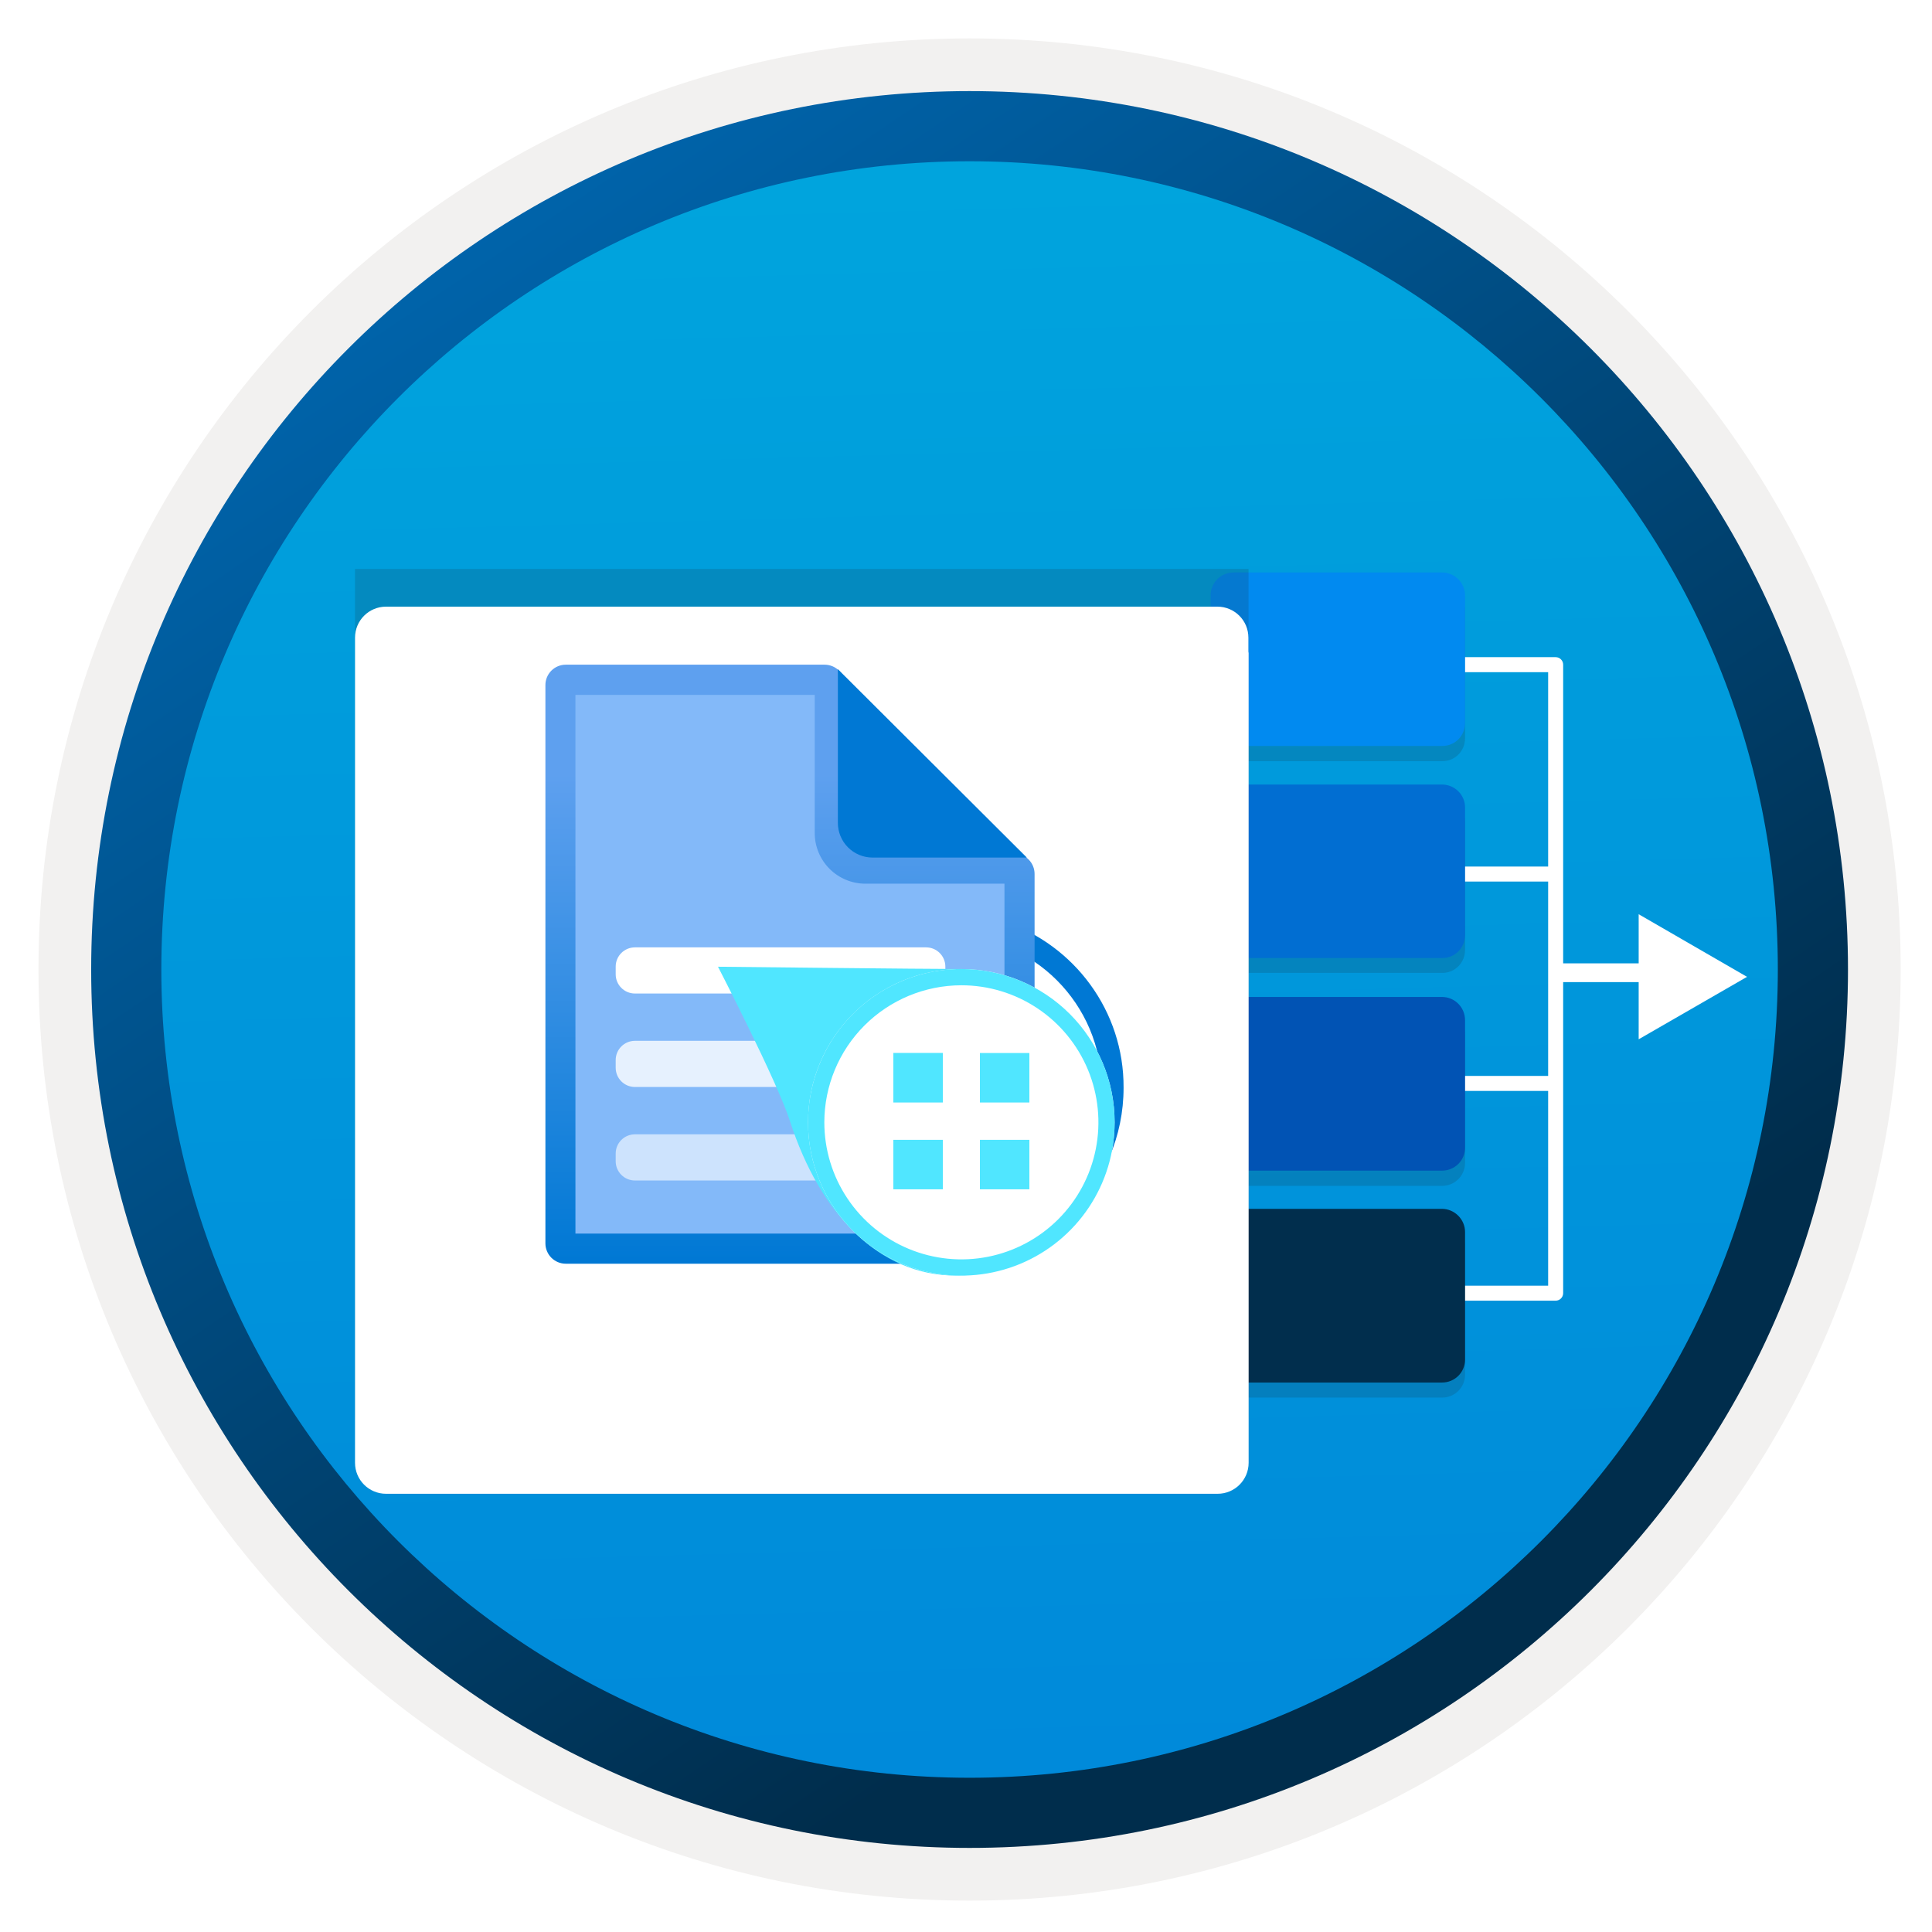 <svg width="103" height="103" viewBox="0 0 103 103" fill="none" xmlns="http://www.w3.org/2000/svg">
<path d="M51.691 98.497C25.841 98.497 4.881 77.547 4.881 51.687C4.881 25.827 25.841 4.877 51.691 4.877C77.541 4.877 98.501 25.837 98.501 51.687C98.501 77.537 77.541 98.497 51.691 98.497Z" fill="url(#paint0_linear_1127_1069)"/>
<path fill-rule="evenodd" clip-rule="evenodd" d="M97.591 51.687C97.591 77.037 77.041 97.587 51.691 97.587C26.341 97.587 5.791 77.037 5.791 51.687C5.791 26.337 26.341 5.787 51.691 5.787C77.041 5.787 97.591 26.337 97.591 51.687ZM51.691 2.047C79.111 2.047 101.331 24.267 101.331 51.687C101.331 79.107 79.101 101.327 51.691 101.327C24.271 101.327 2.051 79.097 2.051 51.687C2.051 24.267 24.271 2.047 51.691 2.047Z" fill="#F2F1F0"/>
<path fill-rule="evenodd" clip-rule="evenodd" d="M94.781 51.687C94.781 75.487 75.491 94.777 51.691 94.777C27.891 94.777 8.601 75.487 8.601 51.687C8.601 27.887 27.891 8.597 51.691 8.597C75.491 8.597 94.781 27.887 94.781 51.687ZM51.691 4.857C77.551 4.857 98.521 25.827 98.521 51.687C98.521 77.547 77.551 98.517 51.691 98.517C25.831 98.517 4.861 77.547 4.861 51.687C4.861 25.827 25.821 4.857 51.691 4.857Z" fill="url(#paint1_linear_1127_1069)"/>
<path d="M69.937 57.789H60.085" stroke="white" stroke-width="0.8" stroke-miterlimit="10" stroke-linejoin="round"/>
<path d="M69.937 46.617H60.085" stroke="white" stroke-width="0.8" stroke-miterlimit="10" stroke-linejoin="round"/>
<path d="M69.937 35.435H60.085V68.942H69.927" stroke="white" stroke-width="0.8" stroke-miterlimit="10" stroke-linejoin="round"/>
<path d="M60.113 52.519H52.71" stroke="white" stroke-miterlimit="10" stroke-linejoin="round"/>
<path fill-rule="evenodd" clip-rule="evenodd" d="M82.936 46.998H73.084V46.198H82.936V46.998Z" fill="white"/>
<path fill-rule="evenodd" clip-rule="evenodd" d="M82.936 58.16H73.084V57.36H82.936V58.16Z" fill="white"/>
<path fill-rule="evenodd" clip-rule="evenodd" d="M73.084 35.035H82.936C83.157 35.035 83.336 35.214 83.336 35.435V68.942C83.336 69.163 83.157 69.342 82.936 69.342H73.084V68.542H82.536V35.835H73.084V35.035Z" fill="white"/>
<path fill-rule="evenodd" clip-rule="evenodd" d="M90.442 52.359H82.906V51.359H90.442V52.359Z" fill="white"/>
<path opacity="0.15" d="M76.872 31.332H65.766C65.087 31.332 64.542 31.877 64.542 32.556V39.357C64.542 40.036 65.087 40.581 65.766 40.581H76.881C77.56 40.591 78.106 40.046 78.106 39.357V32.566C78.106 31.868 77.551 31.332 76.872 31.332Z" fill="#1F1D20"/>
<path opacity="0.15" d="M76.872 53.963H65.766C65.087 53.963 64.542 54.508 64.542 55.187V61.998C64.542 62.677 65.087 63.222 65.766 63.222H76.881C77.56 63.222 78.106 62.677 78.106 61.998V55.206C78.106 54.508 77.551 53.963 76.872 53.963Z" fill="#1F1D20"/>
<path opacity="0.15" d="M76.872 42.619H65.766C65.087 42.619 64.542 43.164 64.542 43.843V50.644C64.542 51.323 65.087 51.868 65.766 51.868H76.881C77.56 51.878 78.106 51.333 78.106 50.644V43.843C78.106 43.173 77.551 42.619 76.872 42.619Z" fill="#1F1D20"/>
<path opacity="0.15" d="M76.872 65.25H65.766C65.087 65.25 64.542 65.796 64.542 66.475V73.285C64.542 73.964 65.087 74.509 65.766 74.509H76.881C77.56 74.509 78.106 73.964 78.106 73.285V66.484C78.106 65.815 77.551 65.25 76.872 65.25Z" fill="#1F1D20"/>
<path d="M76.872 30.519H65.766C65.087 30.519 64.542 31.064 64.542 31.743V38.544C64.542 39.223 65.087 39.768 65.766 39.768H76.881C77.56 39.778 78.106 39.233 78.106 38.544V31.753C78.106 31.064 77.551 30.519 76.872 30.519Z" fill="#018AF0"/>
<path d="M76.872 53.15H65.766C65.087 53.15 64.542 53.696 64.542 54.375V61.185C64.542 61.864 65.087 62.409 65.766 62.409H76.881C77.56 62.409 78.106 61.864 78.106 61.185V54.394C78.106 53.696 77.551 53.15 76.872 53.15Z" fill="#0153B4"/>
<path d="M76.872 41.825H65.766C65.087 41.825 64.542 42.37 64.542 43.049V49.85C64.542 50.529 65.087 51.074 65.766 51.074H76.881C77.56 51.084 78.106 50.539 78.106 49.85V43.049C78.106 42.37 77.551 41.825 76.872 41.825Z" fill="#016ED2"/>
<path d="M76.872 64.447H65.766C65.087 64.447 64.542 64.992 64.542 65.671V72.482C64.542 73.161 65.087 73.706 65.766 73.706H76.881C77.56 73.706 78.106 73.161 78.106 72.482V65.681C78.106 65.011 77.551 64.447 76.872 64.447Z" fill="#012E4D"/>
<path d="M87.362 48.74L93.139 52.078L87.362 55.407V48.74Z" fill="white"/>
<path opacity="0.15" d="M65.195 76.793C65.952 76.793 66.562 76.183 66.562 75.426V30.331H18.927V75.432C18.927 76.189 19.537 76.799 20.293 76.799H65.195V76.793Z" fill="#1F1D20"/>
<g filter="url(#filter0_d_1127_1069)">
<path d="M66.556 30.735V29.996C66.556 29.081 65.817 28.342 64.902 28.342H20.581C19.666 28.342 18.927 29.081 18.927 29.996V30.817V31.568V73.983C18.927 74.898 19.666 75.637 20.581 75.637H64.914C65.829 75.637 66.568 74.898 66.568 73.983V30.817C66.568 30.788 66.556 30.764 66.556 30.735Z" fill="white"/>
</g>
<path d="M47.866 54.432H45.19V57.109H47.866V54.432Z" fill="#0078D4"/>
<path d="M47.866 59.273H45.19V61.95H47.866V59.273Z" fill="#0078D4"/>
<path d="M52.266 54.432H49.59V57.109H52.266V54.432Z" fill="#0078D4"/>
<path d="M52.266 59.273H49.59V61.95H52.266V59.273Z" fill="#0078D4"/>
<path d="M56.595 54.432H53.918V57.109H56.595V54.432Z" fill="#0078D4"/>
<path d="M56.595 59.273H53.918V61.95H56.595V59.273Z" fill="#0078D4"/>
<path d="M53.547 49.126C53.454 49.079 53.314 49.032 53.175 48.986C52.011 48.59 49.613 48.032 45.54 48.241C41.467 48.451 37.464 49.335 37.464 49.335C37.464 49.335 38.371 54.758 39.582 57.481C40.769 60.112 41.49 61.764 42.608 63.184C44.586 65.884 47.239 67.374 50.521 67.374C55.688 67.374 59.901 63.184 59.901 57.993C59.925 53.897 57.271 50.383 53.547 49.126ZM50.568 66.186C46.052 66.186 42.398 62.532 42.398 58.04C42.398 53.525 46.052 49.87 50.568 49.87C55.083 49.87 58.737 53.525 58.737 58.04C58.714 62.532 55.06 66.186 50.568 66.186Z" fill="#0078D4"/>
<path d="M46.82 45.727H33.763C33.391 45.727 33.088 45.425 33.088 45.053C33.088 44.68 33.391 44.378 33.763 44.378H46.82C47.193 44.378 47.495 44.68 47.495 45.053C47.495 45.425 47.193 45.727 46.82 45.727Z" fill="#0078D4"/>
<path d="M33.763 57.551C33.391 57.551 33.088 57.854 33.088 58.226C33.088 58.599 33.391 58.901 33.763 58.901H38.814L38.255 57.528H33.763V57.551Z" fill="#0078D4"/>
<path d="M33.763 53.105C33.391 53.105 33.088 53.408 33.088 53.78C33.088 54.153 33.391 54.455 33.763 54.455H37.301L36.952 53.082H33.763V53.105Z" fill="#0078D4"/>
<path d="M33.763 48.706C33.391 48.706 33.088 49.009 33.088 49.382C33.088 49.754 33.391 50.056 33.763 50.056H36.346L36.207 48.683H33.763V48.706Z" fill="#0078D4"/>
<path d="M43.931 35.675H30.337C30.052 35.675 29.779 35.789 29.578 35.99C29.377 36.192 29.264 36.465 29.264 36.749V66.062C29.264 66.347 29.377 66.62 29.578 66.821C29.779 67.023 30.052 67.136 30.337 67.136H53.897C54.182 67.136 54.455 67.023 54.656 66.821C54.857 66.62 54.97 66.347 54.97 66.062V46.663C54.97 46.378 54.857 46.105 54.656 45.904C54.455 45.702 54.182 45.589 53.897 45.588H46.077C45.792 45.588 45.519 45.474 45.318 45.273C45.117 45.071 45.004 44.798 45.004 44.514V36.749C45.004 36.608 44.976 36.469 44.922 36.338C44.869 36.208 44.79 36.089 44.69 35.99C44.59 35.89 44.472 35.811 44.342 35.757C44.211 35.703 44.072 35.675 43.931 35.675Z" fill="#83B9F9"/>
<path d="M43.435 37.046V44.41C43.435 45.126 43.719 45.812 44.225 46.319C44.731 46.825 45.417 47.11 46.133 47.112H53.551V65.767H30.678V37.046H43.435ZM43.954 35.436H30.163C29.875 35.436 29.599 35.55 29.395 35.754C29.192 35.957 29.077 36.233 29.077 36.521V66.286C29.077 66.429 29.105 66.57 29.16 66.701C29.214 66.833 29.294 66.953 29.395 67.054C29.496 67.154 29.616 67.234 29.747 67.289C29.879 67.344 30.02 67.372 30.163 67.372H54.07C54.358 67.372 54.635 67.257 54.838 67.054C55.042 66.85 55.156 66.574 55.156 66.286V46.591C55.156 46.303 55.042 46.027 54.838 45.823C54.635 45.62 54.358 45.505 54.07 45.505H46.133C45.845 45.505 45.569 45.391 45.365 45.187C45.161 44.983 45.047 44.707 45.047 44.419V36.521C45.047 36.233 44.932 35.957 44.729 35.754C44.525 35.55 44.249 35.436 43.961 35.436H43.954Z" fill="url(#paint2_linear_1127_1069)"/>
<path d="M54.743 45.719L44.669 35.675V43.859C44.666 44.349 44.858 44.82 45.202 45.169C45.546 45.517 46.015 45.715 46.505 45.719H54.743Z" fill="#0078D4"/>
<path d="M49.373 50.507H33.85C33.283 50.507 32.824 50.966 32.824 51.532V51.941C32.824 52.508 33.283 52.967 33.85 52.967H49.373C49.939 52.967 50.399 52.508 50.399 51.941V51.532C50.399 50.966 49.939 50.507 49.373 50.507Z" fill="white"/>
<path opacity="0.8" d="M49.373 55.489H33.85C33.283 55.489 32.824 55.949 32.824 56.515V56.924C32.824 57.491 33.283 57.95 33.85 57.95H49.373C49.939 57.95 50.399 57.491 50.399 56.924V56.515C50.399 55.949 49.939 55.489 49.373 55.489Z" fill="white"/>
<path opacity="0.6" d="M49.373 60.474H33.85C33.283 60.474 32.824 60.933 32.824 61.5V61.909C32.824 62.476 33.283 62.935 33.85 62.935H49.373C49.939 62.935 50.399 62.476 50.399 61.909V61.5C50.399 60.933 49.939 60.474 49.373 60.474Z" fill="white"/>
<path d="M50.962 67.619C47.206 67.619 44.117 64.724 42.485 59.658C41.428 57.023 40.237 54.445 38.915 51.934C41.303 51.959 49.654 52.048 51.251 52.048C55.073 52.048 58.035 56.615 58.035 60.552C58.031 62.426 57.284 64.222 55.959 65.547C54.633 66.872 52.836 67.617 50.962 67.619Z" fill="#50E6FF"/>
<path d="M39.544 52.327C42.519 52.357 49.778 52.433 51.249 52.433C54.854 52.433 57.648 56.794 57.648 60.545C57.648 62.32 56.942 64.023 55.687 65.279C54.431 66.534 52.728 67.24 50.953 67.24C47.376 67.24 44.419 64.435 42.841 59.544C41.871 57.082 40.77 54.672 39.544 52.327ZM38.278 51.539C38.278 51.539 41.424 57.63 42.116 59.772C43.706 64.701 46.842 68.005 50.962 68.005C52.94 68.005 54.838 67.219 56.237 65.82C57.636 64.421 58.422 62.523 58.422 60.545C58.422 56.425 55.373 51.661 51.251 51.661C49.382 51.661 38.278 51.539 38.278 51.539Z" fill="#50E6FF"/>
<path d="M51.251 68.005C55.764 68.005 59.422 64.347 59.422 59.834C59.422 55.321 55.764 51.663 51.251 51.663C46.738 51.663 43.08 55.321 43.08 59.834C43.08 64.347 46.738 68.005 51.251 68.005Z" fill="white"/>
<path d="M51.251 52.528C52.696 52.527 54.109 52.955 55.311 53.758C56.513 54.56 57.449 55.702 58.003 57.036C58.556 58.372 58.701 59.841 58.419 61.258C58.138 62.675 57.442 63.978 56.42 65C55.398 66.022 54.096 66.718 52.679 67C51.262 67.282 49.793 67.137 48.457 66.584C47.122 66.031 45.981 65.095 45.178 63.893C44.375 62.692 43.947 61.279 43.947 59.834C43.949 57.897 44.719 56.04 46.088 54.67C47.458 53.3 49.314 52.53 51.251 52.528ZM51.251 51.661C49.635 51.661 48.054 52.14 46.711 53.038C45.366 53.936 44.319 55.213 43.7 56.706C43.082 58.2 42.92 59.843 43.235 61.428C43.55 63.014 44.329 64.47 45.472 65.613C46.615 66.756 48.071 67.534 49.657 67.85C51.242 68.165 52.886 68.003 54.379 67.385C55.872 66.766 57.149 65.719 58.047 64.374C58.945 63.031 59.424 61.45 59.424 59.834C59.425 58.761 59.213 57.698 58.803 56.706C58.392 55.714 57.79 54.813 57.031 54.054C56.272 53.295 55.371 52.693 54.379 52.282C53.388 51.872 52.325 51.66 51.251 51.661Z" fill="#50E6FF"/>
<path d="M50.264 58.777H47.626V56.135H50.264V58.777ZM54.879 56.139H52.241V58.777H54.879V56.139ZM50.264 60.767H47.626V63.405H50.264V60.767ZM54.879 60.767H52.241V63.405H54.879V60.767Z" fill="#50E6FF"/>
<defs>
<filter id="filter0_d_1127_1069" x="14.927" y="28.342" width="55.641" height="55.295" filterUnits="userSpaceOnUse" color-interpolation-filters="sRGB">
<feFlood flood-opacity="0" result="BackgroundImageFix"/>
<feColorMatrix in="SourceAlpha" type="matrix" values="0 0 0 0 0 0 0 0 0 0 0 0 0 0 0 0 0 0 127 0" result="hardAlpha"/>
<feOffset dy="4"/>
<feGaussianBlur stdDeviation="2"/>
<feComposite in2="hardAlpha" operator="out"/>
<feColorMatrix type="matrix" values="0 0 0 0 0 0 0 0 0 0 0 0 0 0 0 0 0 0 0.25 0"/>
<feBlend mode="normal" in2="BackgroundImageFix" result="effect1_dropShadow_1127_1069"/>
<feBlend mode="normal" in="SourceGraphic" in2="effect1_dropShadow_1127_1069" result="shape"/>
</filter>
<linearGradient id="paint0_linear_1127_1069" x1="49.917" y1="-13.102" x2="53.899" y2="132.668" gradientUnits="userSpaceOnUse">
<stop stop-color="#00ABDE"/>
<stop offset="1" stop-color="#007ED8"/>
</linearGradient>
<linearGradient id="paint1_linear_1127_1069" x1="3.121" y1="-19.936" x2="98.649" y2="120.946" gradientUnits="userSpaceOnUse">
<stop stop-color="#007ED8"/>
<stop offset="0.707" stop-color="#002D4C"/>
</linearGradient>
<linearGradient id="paint2_linear_1127_1069" x1="42.117" y1="67.377" x2="42.117" y2="35.436" gradientUnits="userSpaceOnUse">
<stop stop-color="#0078D4"/>
<stop offset="0.817" stop-color="#5EA0EF"/>
</linearGradient>
</defs>
</svg>
